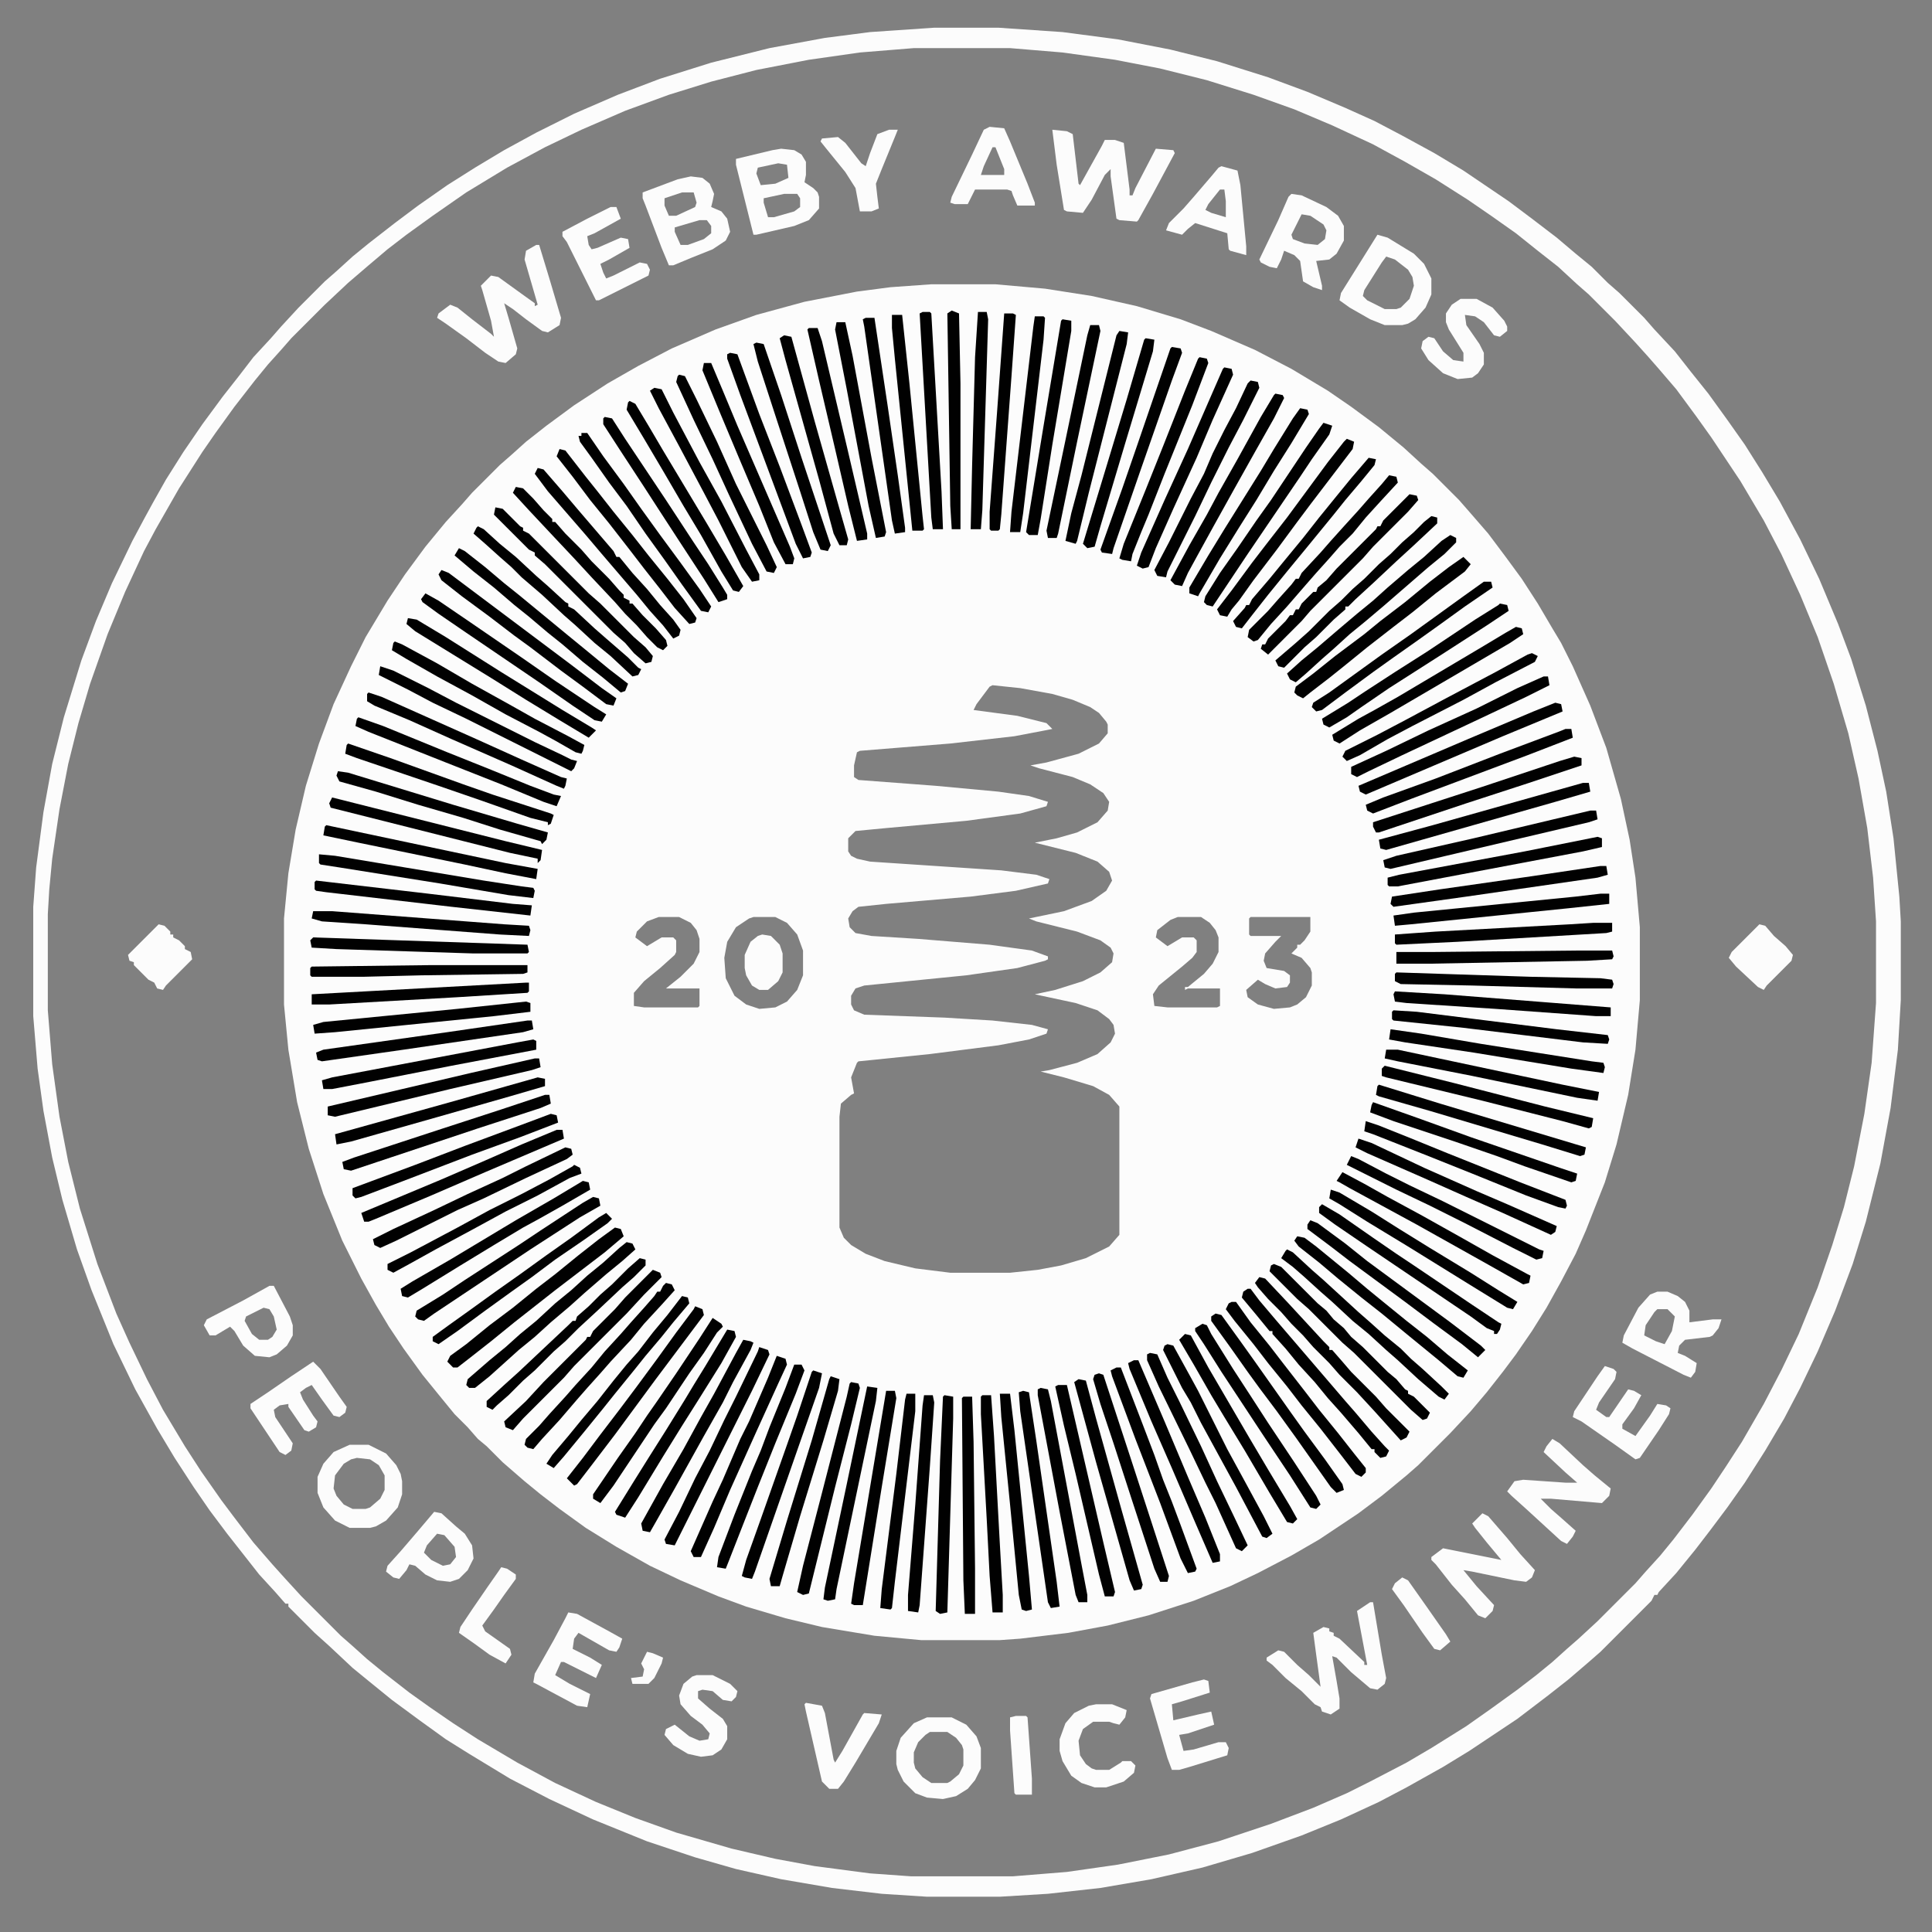 <svg width="198" height="198" viewBox="0 0 198 198" fill="none" xmlns="http://www.w3.org/2000/svg">
<rect x="0" y="0" width="198" height="198" fill="#808080" stroke="none"/>
<g clip-path="url(#clip0_9651_542210)">
<path d="M95.743 2.839H102.317L108.891 3.287L114.569 4.034L119.948 5.08L124.729 6.275L129.958 7.919L133.992 9.413L137.877 11.056L140.865 12.401L143.704 13.895L146.991 15.688L149.979 17.481L154.611 20.619L157.002 22.412L159.542 24.354L161.484 25.997L163.127 27.342L164.771 28.986L165.966 30.032L168.506 32.572L169.552 33.767L171.644 36.008L173.287 38.1L175.08 40.341L177.023 43.03L178.816 45.57L180.608 48.409L182.401 51.397L184.493 55.282L186.435 59.316L188.378 63.948L189.722 67.534L191.217 72.315L192.412 76.947L193.308 81.13L194.055 85.911L194.653 91.888L194.802 94.428V102.496L194.504 107.576L193.757 113.552L192.711 119.23L191.217 125.206L189.872 129.539L188.079 134.32L186.286 138.504L184.493 142.239L182.85 145.377L180.907 148.664L178.816 151.951L177.023 154.491L175.23 156.881L173.736 158.824L171.793 161.214L170 163.157L169.851 163.455H169.552L169.253 164.053L164.024 169.283L162.829 170.328L160.737 172.121L158.645 173.765L155.507 176.155L150.577 179.442L147.887 181.086L144.152 183.178L141.313 184.672L137.429 186.465L133.395 188.108L128.315 189.901L123.235 191.395L118.005 192.591L112.776 193.487L107.397 194.085L102.467 194.384H94.996L90.364 194.085L85.284 193.487L80.055 192.591L75.423 191.545L71.24 190.349L66.309 188.706L60.781 186.465L56.299 184.373L52.265 182.281L48.081 179.741L45.691 178.247L43.001 176.305L40.162 174.213L37.772 172.271L36.128 170.926L33.738 168.685L32.243 167.34L29.554 164.651V164.352H29.255L28.209 163.157L26.566 161.364L23.279 157.18L21.486 154.79L19.842 152.399L17.9 149.411L16.107 146.423L13.866 142.389L11.625 137.757L9.384 132.229L7.89 128.045L6.395 122.965L5.35 118.632L4.453 113.851L3.855 109.518L3.407 104.139V92.934L3.706 88.9L4.453 83.222L5.35 78.291L6.545 73.51L8.338 67.683L9.832 63.649L11.475 59.764L13.567 55.431L14.762 53.19L15.659 51.547L17.004 49.156L18.797 46.317L20.739 43.479L22.831 40.64L24.474 38.548L25.968 36.606L27.761 34.663L28.807 33.468L30.6 31.526L33.289 28.836L34.485 27.791L36.128 26.296L37.772 24.952L40.461 22.86L42.852 21.067L45.84 18.975L48.679 17.182L51.667 15.389L54.954 13.596L58.839 11.654L63.321 9.712L67.654 8.068L72.883 6.425L78.86 4.931L84.537 3.885L89.169 3.287L95.743 2.839ZM93.651 4.931L88.123 5.379L82.894 6.126L77.515 7.172L72.883 8.367L68.55 9.712L64.068 11.355L59.586 13.298L55.85 15.091L51.966 17.182L47.782 19.722L44.346 22.113L41.656 24.055L39.714 25.549L37.772 27.193L35.68 28.986L33.289 31.227L29.853 34.663L28.807 35.859L27.462 37.353L26.118 38.996L24.026 41.686L22.084 44.375L20.739 46.317L18.348 50.053L15.958 54.236L14.762 56.477L12.82 60.661L11.027 64.994L9.234 70.074L8.039 74.108L6.993 78.291L6.097 82.923L5.35 88.003L5.051 91.141L4.901 93.681V103.542L5.35 109.07L6.097 114.449L6.993 119.08L8.188 123.862L9.981 129.539L11.924 134.619L13.268 137.607L15.061 141.343L16.705 144.48L18.946 148.216L20.59 150.756L22.681 153.744L24.026 155.537L25.968 158.077L27.911 160.318L29.255 161.812L30.899 163.605L34.933 167.639L36.128 168.685L37.622 170.03L39.266 171.374L41.955 173.466L44.047 174.96L46.438 176.604L48.977 178.247L53.012 180.638L56.896 182.729L61.08 184.672L65.114 186.315L69.297 187.809L74.975 189.453L79.457 190.499L83.491 191.246L89.169 191.993L93.353 192.292H103.811L109.339 191.844L114.569 191.096L119.798 190.051L124.878 188.706L130.257 186.913L134.59 185.269L138.026 183.775L140.417 182.58L144.152 180.638L146.692 179.144L150.278 176.902L152.818 175.11L155.507 173.167L157.45 171.673L159.093 170.328L160.587 168.984L161.783 167.938L163.725 166.145L167.61 162.26L168.656 161.065L170.15 159.421L171.494 157.778L173.437 155.238L175.379 152.548L176.873 150.307L178.517 147.767L180.758 143.883L182.551 140.446L184.344 136.711L186.286 131.93L187.78 127.597L188.975 123.712L190.021 119.529L191.067 114.15L191.814 108.921L192.262 102.795V94.428L191.964 89.945L191.366 84.865L190.47 79.785L189.424 75.154L187.93 70.074L186.286 65.293L184.493 60.96L182.551 56.776L180.758 53.34L178.367 49.306L175.379 44.823L173.885 42.732L171.793 39.893L170 37.801L168.954 36.606L167.61 35.112L165.518 32.87L162.829 30.181L161.633 29.135L159.691 27.342L157.599 25.699L155.358 23.906L152.818 22.113L150.427 20.469L147.14 18.378L144.003 16.585L140.716 14.792L136.532 12.849L132.648 11.206L128.464 9.712L123.683 8.218L118.902 7.022L114.27 6.126L108.891 5.379L103.512 4.931H93.651Z" fill="#FCFCFC"/>
<path d="M54.956 25.101H55.255L56.3 28.538L57.496 32.572L57.346 33.319L56.151 34.066L55.553 33.916L53.91 32.721L52.565 31.675L51.669 31.078L52.117 32.572L53.014 35.709L52.864 36.307L51.818 37.203L51.071 37.054L49.727 36.157L47.784 34.663L45.692 33.169L44.796 32.572L44.945 32.123L46.141 31.227L46.888 31.526L48.382 32.721L50.324 34.215L50.623 34.514L50.324 32.87L49.428 29.733L49.278 29.285L50.324 28.239L51.071 28.388L53.761 30.331L54.806 31.078V31.376L55.105 31.227L53.761 26.595L53.91 25.699L54.956 25.101Z" fill="#FCFCFC"/>
<path d="M107.846 13.297L109.34 13.447L109.937 13.746L110.535 18.826L110.685 18.975L112.926 14.941L113.224 14.343H114.27L115.167 14.642L115.764 19.423V20.021H116.063L116.362 19.274L118.454 15.24L120.247 15.389L120.396 15.688L118.155 19.871L116.661 22.561L116.512 22.71L114.719 22.561L114.42 22.411L113.822 18.078V17.331L113.224 17.929L111.88 20.469L110.983 21.814L109.34 21.664L109.041 21.515L108.294 16.883L107.846 13.297Z" fill="#FCFCFC"/>
<path d="M140.417 164.203H140.716L141.612 169.581L142.06 171.972L141.911 172.57L141.164 173.167L140.417 173.018L138.474 171.374L136.98 169.88L136.532 169.731L136.98 172.271L137.279 174.064V175.11L136.383 175.707L135.486 175.408L135.337 174.96L134.739 174.661L133.394 173.317L131.751 171.972L130.406 170.627L129.809 170.179V169.88L131.004 169.133L131.602 169.283L132.946 170.627L134.142 171.673L135.337 172.868L134.889 169.581L134.59 167.34L135.636 166.743L136.233 166.892V167.191L136.681 167.34V167.639L137.279 167.938L139.819 170.328V170.627H140.118L139.072 165.099L140.417 164.203Z" fill="#FCFCFC"/>
<path d="M151.923 155.088L152.52 155.387L154.463 157.628L155.807 159.272L157.302 160.915L157.003 161.662L156.405 162.111L155.21 161.961L150.877 161.065L149.98 160.915L151.325 162.559L153.118 164.501L152.969 165.099L152.222 165.846L151.475 165.547L150.13 163.904L148.785 162.41L147.142 160.318L146.693 159.87V159.571L147.889 158.674L153.865 159.87L152.371 158.077L151.176 156.582L150.877 156.134L151.923 155.088Z" fill="#FCFCFC"/>
<path d="M159.094 147.468L159.841 147.916L162.231 150.158L163.427 151.204L165.07 152.548L164.921 153.295L164.174 154.042L158.944 153.594H157.898L158.944 154.64L160.14 155.686L161.484 156.881L161.185 157.479L160.588 158.226L159.99 157.927L156.404 154.64L154.91 153.295L154.462 152.847L155.209 151.801L156.105 151.652L160.438 151.951H161.634L160.438 150.905L158.197 148.813L158.496 148.215L159.094 147.468Z" fill="#FCFCFC"/>
<path fill-rule="evenodd" clip-rule="evenodd" d="M102.018 29.135H95.444L91.26 29.434L87.824 29.882L82.445 30.928L77.515 32.273L73.331 33.767L68.849 35.709L65.412 37.502L62.275 39.295L58.838 41.536L55.999 43.628L53.908 45.272L52.414 46.616L51.218 47.662L48.38 50.501L47.334 51.696L45.69 53.489L43.598 56.029L41.507 58.868L39.714 61.557L37.472 65.293L35.978 68.281L34.185 72.166L32.691 76.2L31.347 80.533L30.301 85.015L29.554 89.497L29.105 94.129V102.944L29.554 107.576L30.45 112.955L31.645 117.736L33.14 122.368L35.082 127.149L37.024 131.033L38.518 133.723L39.863 135.964L41.357 138.205L43.3 140.895L45.242 143.285L46.587 144.929L47.931 146.273L48.977 147.469L49.874 148.216L51.517 149.859L53.758 151.802L55.402 153.146L57.344 154.64L60.033 156.583L63.171 158.525L66.608 160.467L69.745 161.961L73.63 163.605L76.469 164.651L80.503 165.846L84.238 166.743L89.617 167.639L94.398 168.087H102.466L104.558 167.938L109.488 167.34L113.523 166.593L117.706 165.547L122.338 164.053L126.073 162.559L128.912 161.214L132.348 159.421L135.187 157.778L139.221 155.089L141.612 153.296L144.152 151.204L145.347 150.158L148.634 146.871L150.726 144.63L152.369 142.687L154.013 140.596L155.358 138.803L157.001 136.412L158.495 134.022L159.989 131.332L161.483 128.493L162.529 126.103L164.472 121.172L165.667 117.288L166.862 112.208L167.609 107.576L168.058 102.496V95.025L167.609 89.945L167.012 86.061L166.115 81.877L164.621 76.648L162.978 72.315L161.185 68.281L159.989 65.89L159.093 64.396L157.599 61.856L155.955 59.316L154.312 57.075L152.519 54.684L150.576 52.443L149.531 51.248L146.841 48.559L145.646 47.513L143.853 45.869L141.313 43.778L138.474 41.686L136.084 40.042L132.348 37.801L128.613 35.859L124.131 33.916L120.993 32.721L116.511 31.376L111.879 30.331L107.098 29.584L102.018 29.135ZM104.558 70.522L101.719 70.224L101.42 70.373L100.076 72.166L99.777 72.764L104.259 73.361L107.247 74.108L107.845 74.706L107.098 74.855L103.96 75.453L97.386 76.2L88.123 76.947L87.824 77.097L87.525 78.441V79.636L87.974 79.935L95.892 80.533L102.317 81.131L105.455 81.579L107.397 82.177L107.247 82.625L104.558 83.372L99.03 84.119L90.812 84.866L87.675 85.165L86.928 85.912V87.257L87.226 87.705L87.824 88.004L89.169 88.302L102.616 89.199L106.202 89.647L107.546 90.095L107.397 90.543L104.11 91.291L99.478 91.888L90.812 92.635L87.974 92.934L87.376 93.382L86.928 94.129L87.077 95.026L87.675 95.624L89.318 95.922L94.099 96.221L101.42 96.819L105.753 97.416L107.397 98.014V98.313L107.098 98.462L104.259 99.209L99.03 99.956L88.571 101.002L87.675 101.301L87.226 102.048V102.945L87.525 103.542L88.571 103.99L96.789 104.289L101.719 104.588L105.753 105.036L107.397 105.485L107.247 105.933L105.455 106.53L102.317 107.128L95.295 108.025L87.974 108.772L87.824 108.921L87.226 110.415L87.525 112.059L87.226 112.208L86.181 113.105L86.031 114.449V125.804L86.479 126.85L87.226 127.597L88.721 128.494L90.663 129.241L93.8 129.988L97.386 130.436H103.512L106.351 130.137L108.742 129.689L111.282 128.942L113.672 127.747L114.718 126.552V113.403L113.672 112.208L112.029 111.312L109.04 110.415L106.65 109.818L107.546 109.668L110.385 108.921L112.477 108.025L113.822 106.829L114.27 105.933L114.12 105.036L113.672 104.439L112.477 103.542L110.236 102.795L106.052 101.899L108.144 101.451L110.983 100.554L112.776 99.658L113.971 98.612L114.12 97.715L113.822 97.118L112.776 96.371L110.385 95.474L106.202 94.428L105.455 94.129L109.04 93.382L111.879 92.337L113.373 91.291L113.971 90.245L113.672 89.348L112.477 88.302L110.236 87.406L106.052 86.36L108.293 85.912L110.385 85.314L112.477 84.268L113.523 83.073L113.672 82.177L113.075 81.28L111.73 80.384L109.937 79.636L106.5 78.74L105.604 78.441L107.247 78.142L110.535 77.246L112.626 76.2L113.523 75.154V74.258L113.373 73.959L112.626 73.062L111.73 72.465L109.937 71.718L107.845 71.12L104.558 70.522ZM77.218 93.98H79.459L80.655 94.578L81.701 95.773L82.298 97.416V99.956L81.701 101.451L80.655 102.646L79.459 103.243L77.816 103.393L76.471 102.945L75.276 102.048L74.379 100.255L74.23 98.163L74.529 96.52L75.425 95.026L76.77 94.129L77.218 93.98ZM134.291 93.98H128.165L128.016 94.129V95.773L128.165 95.922H131.303L130.705 96.52L129.659 97.715L129.51 98.462L129.809 99.209L131.601 99.508L132.199 99.956V100.703L131.9 101.152L130.705 101.301L129.659 100.853L128.912 100.405L127.717 101.451L127.866 102.198L128.912 102.945L130.556 103.393L132.199 103.243L132.946 102.945L133.843 102.198L134.44 101.002V99.658L134.291 99.209L133.394 98.163L132.348 97.715L132.946 97.118V96.819H133.245L133.693 96.371L134.291 95.474V93.98ZM67.504 93.98H69.596L70.791 94.578L71.389 95.325L71.688 96.221V97.566L71.09 98.761L69.745 100.106L68.251 101.301H71.688V103.094L71.538 103.243H66.01L64.964 103.094V101.749L66.01 100.554L67.654 99.209L69.148 97.865L69.297 97.566V96.371L68.998 96.072H67.803L66.309 96.968L65.114 96.072L65.263 95.474L66.309 94.428L67.504 93.98ZM123.087 93.98H120.697L119.95 94.279L118.605 95.325L118.456 96.072L119.651 96.968L121.145 96.072H122.34L122.639 96.371V97.566L122.191 98.163L121.145 99.06L118.754 101.002L118.157 101.899L118.306 103.094L119.651 103.243H124.731L125.03 103.094V101.301H121.743L121.444 101.451V101.152H121.743L123.386 99.807L124.283 98.761L124.88 97.566V96.072L124.581 95.325L123.984 94.578L123.087 93.98Z" fill="#FCFCFC"/>
<path d="M63.023 125.805L63.621 125.954L63.919 126.701L61.977 128.345L56.897 132.229L52.714 135.516L50.323 137.459L48.231 139.102L46.887 140.148H46.438L45.841 139.55L46.14 138.953L47.783 137.758L50.174 135.815L52.564 134.022L54.955 132.08L56.897 130.586L59.288 128.643L61.38 127L63.023 125.805Z" fill="#010101"/>
<path d="M149.979 57.074L150.726 57.821L150.129 58.568L147.14 60.809L144.75 62.752L142.807 64.246L140.118 66.338L137.727 68.28L136.233 69.475L134.291 70.969L133.544 71.567L132.946 71.268L132.647 70.969L132.797 70.372L134.59 69.027L136.831 67.234L139.819 64.993L141.463 63.648L144.003 61.706L146.543 59.614L148.485 58.12L149.979 57.074Z" fill="#010101"/>
<path d="M88.722 32.572H89.618L90.963 41.537L92.009 48.709L92.756 54.087V54.536L91.71 54.685L91.411 53.34L88.572 33.469L88.423 32.722L88.722 32.572Z" fill="#010101"/>
<path d="M138.027 44.972L138.774 45.271L138.625 46.018L134.292 51.696L132.947 53.489L130.855 56.327L128.465 59.465L126.971 61.557L126.224 62.453L125.775 63.2L125.028 63.051L124.729 62.453L126.224 60.511L128.315 57.672L129.809 55.73L131.901 53.04L136.085 47.363L137.728 45.271L138.027 44.972Z" fill="#010101"/>
<path d="M82.895 33.617H83.792L84.24 34.962L86.78 45.719L88.872 54.684V55.282L87.826 55.431L86.93 51.845L85.585 46.018L83.941 38.996L82.746 33.767L82.895 33.617Z" fill="#010101"/>
<path d="M85.732 33.02H86.629L87.376 36.457L89.318 46.916L90.812 54.536L90.663 54.984L89.766 55.133L89.019 51.846L86.778 39.893L85.583 33.768L85.732 33.02Z" fill="#010101"/>
<path d="M135.636 43.33L136.533 43.628L136.234 44.525L134.441 47.065L133.246 48.858L127.867 56.777L124.281 62.155L123.684 62.006L123.385 61.707L123.534 61.109L125.028 58.719L126.821 56.179L128.764 53.34L130.258 51.248L133.844 45.87L135.188 43.927L135.636 43.33Z" fill="#010101"/>
<path d="M77.516 35.111L78.263 35.26L80.056 40.49L82.147 46.914L85.136 55.879L84.837 56.477L84.09 56.327L83.343 54.534L81.998 50.351L79.607 43.03L77.665 37.053L77.217 35.26L77.516 35.111Z" fill="#010101"/>
<path d="M106.052 32.421H106.948L107.098 32.571L106.948 34.812L104.856 52.592L104.558 54.534H103.512L103.661 52.442L105.902 33.467L106.052 32.421Z" fill="#010101"/>
<path d="M71.242 133.873L71.989 134.171L72.138 134.769L67.208 141.343L63.024 147.021L60.634 150.158L59.14 152.101L58.841 152.25L58.094 151.503L59.737 149.411L61.53 147.021L63.472 144.481L65.266 142.09L67.357 139.251L69.3 136.562L71.093 134.171L71.242 133.873Z" fill="#010101"/>
<path d="M130.708 40.341L131.455 40.49L131.604 40.789L130.558 42.881L128.616 46.317L126.524 50.053L124.283 54.087L122.64 57.075L121.743 58.718L121.145 60.063L120.398 59.914L119.95 59.465L121.893 55.88L123.685 52.742L124.881 50.501L126.823 47.064L129.214 42.731L130.558 40.49L130.708 40.341Z" fill="#010101"/>
<path d="M128.165 38.996L128.912 39.145L129.061 39.743L127.418 43.03L125.924 45.869L124.131 49.455L122.487 52.891L119.648 58.569L119.499 59.167L118.603 59.017L118.304 58.419L119.798 55.581L122.039 51.098L123.384 48.558L124.28 46.467L125.475 44.076L126.671 41.835L127.866 39.295L128.165 38.996Z" fill="#010101"/>
<path d="M122.935 36.606L123.682 36.756L123.832 37.204L122.188 41.537L119.35 48.559L117.706 52.743L116.959 54.536L116.062 56.777L115.913 57.524L115.017 57.374L114.718 57.225L115.166 55.731L117.407 50.203L119.2 45.721L121.441 40.043L122.786 36.756L122.935 36.606Z" fill="#010101"/>
<path d="M68.252 131.481L68.849 131.63L69.148 132.228L67.803 133.722L66.01 135.664L64.666 137.308L62.574 139.549L61.528 140.744L60.184 142.239L59.138 143.434L57.345 145.526L55.552 147.468L54.655 148.514L54.058 148.364L53.759 148.066L53.908 147.468L55.253 146.123L56.299 144.928L57.942 143.135L58.988 141.94L60.632 140.147L61.976 138.503L63.62 136.71L64.666 135.515L66.01 134.021L67.056 132.826L67.355 132.377H67.654L67.953 131.78L68.252 131.481Z" fill="#010101"/>
<path d="M125.475 37.651L126.222 37.801L126.372 38.398L124.28 43.03L122.637 46.915L120.246 52.144L118.453 56.178L117.706 58.121L117.108 58.27L116.511 57.971L116.959 56.627L119.35 51.248L121.74 46.018L124.28 40.191L125.326 37.801L125.475 37.651Z" fill="#010101"/>
<path d="M80.355 34.365L81.102 34.515L83.492 43.181L86.032 52.145L86.929 55.283L86.779 55.88H86.032L85.434 54.685L83.94 49.157L80.504 36.905L79.906 34.664L80.355 34.365Z" fill="#010101"/>
<path d="M74.529 136.263L75.276 136.412L75.425 137.01L73.931 139.699L71.69 143.285L69.897 146.124L67.955 149.261L65.415 153.445L64.07 155.537L63.174 155.238L63.024 154.939L64.967 151.801L66.461 149.411L68.254 146.572L70.196 143.434L71.093 141.94L72.288 139.998L74.529 136.263Z" fill="#010101"/>
<path d="M94.699 142.986H95.596L95.745 143.733L95.297 150.307L94.251 164.501L94.102 165.249L93.056 165.099V163.456L93.803 154.192L94.55 144.032L94.699 142.986Z" fill="#010101"/>
<path d="M91.41 32.273H92.456L93.203 39.295L94.548 52.892L94.697 54.236L94.548 54.386H93.502L91.709 36.755L91.41 33.618V32.273Z" fill="#010101"/>
<path d="M100.675 142.986H101.571L101.87 147.17L102.468 158.226L102.767 163.456V165.249H101.721L101.422 161.513L101.123 155.686L100.525 144.929V143.136L100.675 142.986Z" fill="#010101"/>
<path d="M76.173 137.308L76.92 137.458L77.219 137.607L76.92 138.354L75.127 141.641L74.081 143.733L72.138 147.169L69.15 152.548L67.208 155.984L66.61 157.03L65.863 156.881L65.714 156.134L67.955 152.1L70.047 148.514L71.84 145.227L73.184 142.836L75.426 138.653L76.173 137.308Z" fill="#010101"/>
<path d="M102.916 32.124H103.812L104.111 32.273L103.663 38.549L102.617 52.743L102.468 54.237L102.318 54.386H101.571L101.422 54.237V52.444L102.169 42.433L102.916 32.124Z" fill="#010101"/>
<path d="M96.789 142.986L97.686 143.136V145.377L97.088 165.249L96.341 165.398L95.893 165.099L96.341 149.71L96.64 143.136L96.789 142.986Z" fill="#010101"/>
<path d="M77.813 138.056L78.71 138.354L78.859 138.803L77.066 142.538L69.147 158.376L68.251 158.226L68.102 157.778L69.596 154.939L71.239 151.503L72.733 148.664L74.227 145.526L75.423 143.136L77.664 138.504L77.813 138.056Z" fill="#010101"/>
<path d="M111.731 33.318H112.628L112.777 33.916L110.387 45.271L108.444 54.684L108.295 55.132H107.398L107.249 54.385L109.191 45.121L111.433 34.364L111.731 33.318Z" fill="#010101"/>
<path d="M108.893 32.721L109.79 32.871V33.916L107.848 45.571L106.652 53.191L106.353 54.834H105.457L105.158 54.535L106.951 43.628L108.744 32.871L108.893 32.721Z" fill="#010101"/>
<path d="M142.36 48.709L143.107 48.858L143.256 49.456L141.464 51.398L139.969 53.041L138.625 54.685L137.28 56.03L136.234 57.225L134.889 58.719L133.844 59.914L131.901 62.156L130.258 63.948L128.913 65.592L128.465 65.741L127.867 65.293L128.017 64.546L129.959 62.604L131.005 61.408L132.35 59.914L132.798 59.317H133.097L133.395 58.719L135.338 56.627L136.384 55.432L137.728 53.938L139.222 52.294L140.268 51.099L141.613 49.605L142.36 48.709Z" fill="#010101"/>
<path d="M74.826 36.158L75.573 36.308L77.814 42.434L79.906 47.812L82.147 53.789L83.193 56.627L83.044 57.076L82.297 57.225L81.55 55.731L79.159 49.306L75.872 40.491L74.527 36.756V36.308L74.826 36.158Z" fill="#010101"/>
<path d="M102.469 142.837H103.515L103.963 146.573L105.457 161.514L105.756 164.95L105.158 165.1L104.71 164.95L104.411 163.456L103.515 154.193L102.618 145.228L102.469 142.837Z" fill="#010101"/>
<path d="M92.905 142.837H93.802V144.63L91.71 162.111L91.411 164.801L91.262 164.95L90.216 164.801L90.365 162.858L91.859 151.055L92.756 143.435L92.905 142.837Z" fill="#010101"/>
<path d="M106.651 142.238L107.398 142.388L107.697 143.583L110.835 160.317L111.433 163.455V164.202H110.536L110.237 163.455L108.594 154.938L106.353 142.985V142.388L106.651 142.238Z" fill="#010101"/>
<path d="M108.444 141.941H109.341L113.076 158.077L114.271 163.157L114.122 163.605H113.225L112.628 161.364L110.237 151.055L109.042 146.124L108.146 142.09L108.444 141.941Z" fill="#010101"/>
<path d="M110.537 141.342L111.284 141.491L112.33 145.376L114.87 154.49L117.111 162.409L116.962 162.857L116.215 163.006L115.766 161.96L112.33 149.858L110.089 141.641L110.537 141.342Z" fill="#010101"/>
<path d="M94.549 31.973H95.296L95.445 32.123L96.491 50.351L96.641 54.235H95.595L95.445 53.04L94.25 32.123L94.549 31.973Z" fill="#010101"/>
<path d="M104.856 142.538L105.454 142.687L106.201 147.618L108.293 162.111L108.592 164.651L107.695 164.8L107.396 164.203L106.052 154.939L104.558 144.63L104.408 142.687L104.856 142.538Z" fill="#010101"/>
<path d="M114.721 33.917L115.617 34.066L115.468 35.262L111.583 50.502L110.388 55.432L110.238 55.731L109.192 55.432L109.79 52.593L110.836 48.709L114.422 34.365L114.721 33.917Z" fill="#010101"/>
<path d="M73.035 135.067L73.931 135.665L74.081 135.963L73.483 136.561L72.138 138.653L70.644 140.745L68.254 144.33L67.058 145.974L62.875 152.249L61.53 154.042L60.783 153.594V153.146L63.323 149.41L65.116 146.87L66.311 145.077L67.357 143.583L69.3 140.745L71.69 137.159L73.035 135.067Z" fill="#010101"/>
<path d="M112.626 140.745L113.074 140.895L115.913 149.56L118.005 155.985L119.798 161.513L119.648 162.111H118.901L118.304 160.766L115.913 153.445L114.12 147.917L112.775 143.883L112.028 141.343L112.178 140.895L112.626 140.745Z" fill="#010101"/>
<path d="M133.245 41.834L133.992 41.984L134.141 42.432L132.348 45.42L130.555 48.259L128.763 51.247L126.97 54.086L125.027 57.224L122.936 60.81L122.786 61.108L121.89 60.81V60.212L123.832 56.925L125.476 54.236L129.211 48.259L130.555 46.018L132.498 42.88L133.245 41.834Z" fill="#010101"/>
<path d="M114.419 140.148H114.867L117.108 145.975L118.304 149.113L119.2 151.653L120.097 153.894L120.993 156.284L122.637 160.767L122.487 161.065L121.74 161.215L120.993 159.721L118.901 154.043L116.361 147.469L113.971 141.044L113.821 140.447L114.419 140.148Z" fill="#010101"/>
<path d="M120.099 35.559L120.996 35.709L121.145 36.157L120.099 38.995L116.812 48.408L114.123 56.178L113.974 56.775L112.928 56.626L112.778 56.327L115.019 50.052L116.514 45.719L118.307 40.49L119.95 35.709L120.099 35.559Z" fill="#010101"/>
<path d="M83.345 140.445L84.241 140.744L83.942 142.238L81.85 148.215L77.368 161.064L77.069 161.811L76.322 161.662L76.023 161.512L76.472 159.869L77.966 155.685L80.655 148.065L81.701 145.077L83.195 140.595L83.345 140.445Z" fill="#010101"/>
<path d="M79.606 138.952L80.503 139.251L80.652 139.849L79.756 141.791L77.514 146.722L74.825 152.698L73.182 156.583L71.837 159.571H71.09L70.791 158.973L73.032 153.893L74.078 151.652L75.871 147.469L76.767 145.676L78.71 141.193L79.606 138.952Z" fill="#010101"/>
<path d="M97.538 31.825L98.285 32.123L98.434 39.295V54.236H97.538L97.389 51.846L97.09 32.123L97.538 31.825Z" fill="#010101"/>
<path d="M144.452 50.65L145.199 50.8L145.348 51.248L144.302 52.443L140.717 56.029L139.671 57.224L134.292 62.603L133.395 63.649L129.959 67.086L129.212 66.488L129.361 66.04H129.66L129.959 65.442L131.752 63.649L132.2 63.051H132.499L132.798 62.454H133.097L133.395 61.856L134.591 60.661H134.89L135.039 60.213L135.935 59.466L136.981 58.27L141.015 54.236L141.165 53.937H141.464L141.762 53.34L144.452 50.65Z" fill="#010101"/>
<path d="M100.226 31.973H101.122L101.271 32.72L100.674 52.293L100.524 54.235H99.478L99.628 47.661L99.927 36.605L100.226 31.973Z" fill="#010101"/>
<path d="M90.814 142.538H91.711L91.86 143.285L90.366 152.399L88.424 164.501H87.527L87.228 164.352L87.527 162.26L90.516 144.331L90.814 142.538Z" fill="#010101"/>
<path d="M98.731 143.135H99.628L99.777 147.767L99.927 160.765V165.397H98.881L98.731 161.961L98.582 143.284L98.731 143.135Z" fill="#010101"/>
<path d="M88.871 142.09L89.917 142.239L89.767 143.584L85.733 162.858L85.584 163.904L84.837 164.053L84.389 163.904L84.538 162.709L86.779 152.1L88.871 142.09Z" fill="#010101"/>
<path d="M81.399 139.849H82.146L82.445 140.446L81.549 142.837L79.457 147.917L77.664 152.399L76.02 156.583L74.676 160.019L74.377 160.766L73.481 160.617L73.63 159.571L75.273 155.238L77.066 150.756L77.963 148.664L78.859 146.273L80.503 142.239L81.399 139.849Z" fill="#010101"/>
<path d="M117.41 34.663L118.306 34.812L118.157 36.007L115.318 45.42L112.778 53.937L112.181 56.028L111.434 56.178L110.985 55.73L113.525 47.362L115.468 40.938L117.261 34.812L117.41 34.663Z" fill="#010101"/>
<path d="M66.908 130.136L67.655 130.435L67.804 130.883L66.011 132.676L64.219 134.619L58.84 139.997L57.794 141.193L53.61 145.376L52.564 146.571L51.817 146.273L51.668 145.675L53.909 143.583L55.702 141.641L60.035 137.308L60.184 137.009H60.483L60.782 136.411L63.023 134.17L64.069 132.975L66.908 130.136Z" fill="#010101"/>
<path d="M117.856 138.653L118.603 138.802L119.649 141.193L120.845 143.583L123.086 148.215L124.729 151.801L126.522 155.536L127.867 158.375L127.269 158.973L126.672 158.674L124.58 154.042L123.534 151.95L121.891 148.514L118.753 142.089L117.558 139.4V138.802L117.856 138.653Z" fill="#010101"/>
<path d="M72.139 37.203H72.886L74.081 40.042L75.575 43.628L80.954 56.029L81.402 57.224L81.253 57.822H80.506L79.31 55.581L77.816 51.845L75.725 46.915L73.782 42.283L71.989 37.95L72.139 37.203Z" fill="#010101"/>
<path d="M85.135 141.044L86.031 141.343L85.882 142.539L84.388 147.619L81.997 155.388L80.204 161.514L79.905 162.56H79.009L78.859 161.813L80.652 155.836L83.192 147.619L84.985 141.343L85.135 141.044Z" fill="#010101"/>
<path d="M87.227 141.642L87.975 141.791L88.124 142.239L87.227 145.975L85.584 152.399L82.894 163.306L82.297 163.456L81.699 163.157L82.297 160.467L84.239 152.997L86.779 143.136L87.078 141.791L87.227 141.642Z" fill="#010101"/>
<path d="M69.599 38.399L70.196 38.548L71.392 40.939L73.483 45.272L75.426 49.605L78.563 55.88L79.609 58.121L79.31 58.719L78.563 58.569L77.069 55.731L74.679 50.651L73.035 47.065L71.093 43.031L69.3 39.146L69.449 38.548L69.599 38.399Z" fill="#010101"/>
<path d="M116.212 139.4H116.66L119.35 145.676L121.74 151.353L123.533 155.537L125.027 159.272V160.019L124.28 160.168L122.338 155.686L120.097 150.457L118.005 145.676L115.764 140.297L115.614 139.699L116.212 139.4Z" fill="#010101"/>
<path d="M67.059 39.744L67.806 39.893L69.001 42.284L71.69 47.364L73.931 51.398L76.472 56.328L77.816 58.868V59.466L77.069 59.615L76.023 58.121L73.633 53.34L72.139 50.501L69.599 45.72L67.507 41.835L66.61 40.042L67.059 39.744Z" fill="#010101"/>
<path d="M119.648 137.756L120.246 137.906L121.89 140.894L122.786 142.537L125.774 148.514L127.567 151.801L129.51 155.387L130.406 157.18L129.808 157.628L129.36 157.479L126.671 152.399L123.085 145.825L122.039 143.733L121.143 142.239L119.2 138.354L119.35 137.906L119.648 137.756Z" fill="#010101"/>
<path d="M121.443 136.711L122.041 136.86L123.834 140.147L128.017 147.319L129.96 150.606L132.201 154.341L132.948 155.686L132.5 156.134L131.902 155.985L130.109 152.997L127.569 148.664L125.477 145.227L124.133 142.986L122.34 139.849L120.846 137.309L121.443 136.711Z" fill="#010101"/>
<path d="M124.579 134.619L125.177 134.768L127.119 137.457L128.613 139.549L132.199 144.629L133.693 146.721L135.785 149.56L137.578 152.1L137.727 152.697L136.98 152.996L136.383 152.399L132.797 147.319L130.854 144.629L129.061 142.239L127.866 140.595L126.073 138.055L124.131 135.366V134.917L124.579 134.619Z" fill="#010101"/>
<path d="M52.863 49.903L53.61 50.052L54.656 51.098L55.702 52.293L56.599 53.19V53.489H56.897L57.943 54.684L59.587 56.328L60.633 57.523L62.426 59.316L63.471 60.511L63.92 60.959V61.258L64.517 61.557V61.856H64.816L65.862 63.051L67.207 64.396L68.253 65.591L68.402 66.189L67.954 66.637L67.356 66.338L66.31 65.292L65.264 64.097L64.069 62.902L63.023 61.706L60.633 59.166L58.84 57.224L56.449 54.684L54.208 52.293L52.565 50.501L52.863 49.903Z" fill="#010101"/>
<path d="M148.635 54.833L149.233 55.132V55.58L148.038 56.775L146.394 58.12L141.912 62.005L139.97 63.648L138.326 64.993L136.683 66.487L135.487 67.533L133.844 69.027L132.798 69.924L132.2 69.625L131.901 69.027L133.395 67.682L135.039 66.338L137.131 64.545L139.073 62.901L140.717 61.556L142.211 60.212L144.302 58.419L145.946 57.074L147.739 55.431L148.635 54.833Z" fill="#010101"/>
<path d="M126.224 133.424H126.672L128.166 135.516L130.108 137.907L131.602 139.849L133.694 142.538L135.188 144.481L137.131 146.871L138.774 148.963L139.969 150.457V150.905L139.521 151.354L138.924 151.055L137.429 149.112L135.338 146.423L133.395 144.032L131.901 142.09L129.959 139.7L128.465 137.757L126.522 135.367L125.626 134.171L125.925 133.574L126.224 133.424Z" fill="#010101"/>
<path d="M61.976 42.731L62.723 42.88L64.067 44.972L68.251 51.247L71.09 55.58L72.584 57.821L74.078 60.212L74.526 60.959V61.407L73.63 61.706L72.135 59.316L69.596 55.431L67.653 52.443L66.01 49.903L63.47 46.018L61.826 43.478V42.88L61.976 42.731Z" fill="#010101"/>
<path d="M127.866 132.08H128.165L129.061 133.275L130.705 135.217L137.877 143.584L138.923 144.78L140.566 146.722L141.911 148.216L142.359 148.664L142.06 149.262L141.463 149.411L140.865 148.814V148.515H140.566L139.221 146.871L137.428 144.78L136.084 143.285L134.739 141.642L133.096 139.849L131.751 138.205L130.406 136.711V136.413H130.107L128.763 134.769L127.269 132.976L127.418 132.378L127.866 132.08Z" fill="#010101"/>
<path d="M123.235 135.666L123.684 135.815L124.132 136.711L126.373 140.297L128.315 143.285L129.959 145.825L132.648 149.86L134.889 153.296L135.338 154.192L134.889 154.641L134.292 154.491L132.2 151.204L129.511 147.17L125.178 140.596L123.385 137.757L122.488 136.413V136.114L123.235 135.666Z" fill="#010101"/>
<path d="M64.219 127.298L64.817 127.447L65.116 128.045L63.771 129.24L62.128 130.585L59.886 132.527L58.392 133.872L56.45 135.515L54.806 137.01L53.163 138.354L50.175 141.044L48.681 142.239H48.083L47.784 141.94L47.934 141.342L50.175 139.4L51.818 138.055L53.312 136.711L54.956 135.366L56.898 133.573L58.542 132.228L60.185 130.734L61.829 129.39L63.472 127.895L64.219 127.298Z" fill="#010101"/>
<path d="M48.978 53.937L49.576 54.235L51.22 55.73L52.863 57.074L54.955 59.017L56.15 60.062L57.943 61.706L58.242 61.855V62.154L58.84 62.453L60.931 64.395L62.127 65.441L64.368 67.383L65.414 68.429L65.713 68.579L65.414 69.176L64.816 69.326L62.575 67.234L60.931 65.889L58.989 64.097L57.794 63.051L55.553 60.959L53.461 59.166L52.415 58.12L51.22 57.074L49.726 55.73L48.53 54.684L48.829 54.086L48.978 53.937Z" fill="#010101"/>
<path d="M50.77 51.995L51.518 52.145L53.31 53.938L53.609 54.087V54.386L54.207 54.684L60.333 60.81L61.528 61.856L64.965 65.293L66.16 66.339L66.907 67.235L66.757 67.833L66.16 67.982L64.965 66.936L64.068 65.89L62.873 64.844L55.85 57.822L54.805 56.926V56.627L54.207 56.328L50.621 52.742L50.77 51.995Z" fill="#010101"/>
<path d="M130.557 129.539L131.304 129.838L135.039 133.573L135.935 134.32L136.682 135.217L137.728 136.113L138.475 137.01L139.671 138.055L142.211 140.595L143.107 141.343L144.004 142.388L144.302 142.538V142.837L144.9 143.135L146.544 144.779L146.245 145.377L145.797 145.526L144.601 144.48L138.774 138.653L137.579 137.607L134.142 134.171L132.947 133.125L130.108 130.286L130.258 129.688L130.557 129.539Z" fill="#010101"/>
<path d="M64.518 41.088L65.115 41.387L66.46 43.628L67.954 46.168L72.436 53.639L74.379 56.926L76.172 60.064L75.723 60.661L75.126 60.512L73.93 58.569L71.839 54.834L70.046 51.846L67.954 48.26L66.012 44.973L64.219 41.985L64.368 41.238L64.518 41.088Z" fill="#010101"/>
<path d="M47.035 56.178L47.633 56.477L49.724 58.12L51.667 59.764L53.161 60.959L58.241 65.142L59.885 66.487L62.425 68.579L64.367 70.073L64.068 70.82L63.62 70.969L61.827 69.475L59.735 67.832L57.643 66.039L56.149 64.844L54.207 63.2L52.713 62.005L50.621 60.212L48.529 58.568L46.587 56.925L47.035 56.178Z" fill="#010101"/>
<path d="M129.062 130.884L129.659 131.033L132.05 133.573L135.636 137.458L136.233 138.056V138.354H136.532L137.578 139.55L138.474 140.595L141.014 143.135L142.06 144.331L144.451 146.721L144.152 147.319L143.554 147.618L140.865 144.63L139.072 142.687L137.279 140.894L136.233 139.699L134.59 138.056L133.544 136.86L132.349 135.665L131.303 134.47L129.958 133.125L128.912 131.93L128.613 131.481L129.062 130.884Z" fill="#010101"/>
<path d="M57.346 46.019L57.943 46.169L60.035 48.858L61.23 50.352L62.874 52.444L64.816 54.834L66.46 56.926L68.402 59.317L70.046 61.408L71.39 63.351L71.241 63.799L70.643 63.948L69.149 62.305L67.655 60.362L66.011 58.271L64.517 56.328L62.426 53.639L60.483 51.248L58.69 48.858L57.047 46.766L57.346 46.019Z" fill="#010101"/>
<path d="M54.804 108.472H55.252L55.402 109.369L54.505 109.667L46.138 111.61L34.335 114.449L33.588 114.299V113.403L48.23 109.966L54.804 108.472Z" fill="#010101"/>
<path d="M59.587 44.375H60.185L61.828 46.766L63.92 49.604L65.713 52.144L67.655 54.834L69.747 57.673L71.689 60.362L72.885 62.155L72.586 62.752L71.839 62.603L69.896 59.914L68.103 57.374L66.161 54.684L64.219 51.846L62.426 49.455L60.633 46.915L59.438 45.272L59.288 44.674H59.587V44.375Z" fill="#010101"/>
<path d="M131.9 128.045L132.498 128.344L134.44 130.137L135.636 131.183L139.222 134.47L140.417 135.516L141.911 136.861L143.554 138.205L144.6 139.251L145.796 140.297L147.738 142.09L148.485 142.837L148.037 143.435L147.439 143.136L145.347 141.343L143.256 139.401L142.06 138.355L140.267 136.711L138.624 135.367L136.532 133.424L135.337 132.378L133.693 130.884L132.498 129.838L131.303 128.942L131.751 128.195L131.9 128.045Z" fill="#010101"/>
<path d="M132.946 126.701L133.693 126.851L134.889 127.747L138.176 130.436L140.118 132.08L141.762 133.425L144.152 135.367L146.244 137.011L148.336 138.803L150.427 140.447L149.979 141.194L149.381 141.045L147.439 139.401L144.152 136.712L141.612 134.62L139.52 132.976L137.13 131.034L135.187 129.391L133.096 127.747L132.647 127.149L132.946 126.701Z" fill="#010101"/>
<path d="M134.291 125.057L135.038 125.355L137.877 127.447L140.118 129.24L148.634 135.515L151.772 137.906L152.22 138.354L151.473 139.101L149.83 137.757L146.991 135.665L144.003 133.424L138.325 129.24L136.383 127.746L133.992 125.953V125.505L134.291 125.057Z" fill="#010101"/>
<path d="M56.45 114.15L57.047 114.3L57.197 115.047L53.312 116.541L48.382 118.334L41.359 121.023L37.026 122.667L36.429 122.816L36.13 122.517V121.77L42.554 119.38L47.635 117.437L54.059 115.047L56.45 114.15Z" fill="#010101"/>
<path d="M161.335 77.544L162.082 77.694V78.441L156.703 80.234L150.278 82.326L141.313 85.314H141.015L140.716 84.716V84.268L151.772 80.682L159.84 77.993L161.335 77.544Z" fill="#010101"/>
<path d="M55.105 47.961L55.702 48.11L57.645 50.352L59.288 52.294L62.874 56.477L63.173 57.075H63.471L64.816 58.718L66.31 60.362L67.655 62.006L69 63.5L69.747 64.546L69.597 65.143L69 65.442L67.954 64.097L66.609 62.603L65.264 60.96L61.679 56.776L60.035 54.834L56.15 50.352L54.806 48.559L55.105 47.961Z" fill="#010101"/>
<path d="M55.851 112.207H56.299L56.449 113.103L55.403 113.552L48.978 115.643L35.98 119.976L35.232 119.827L35.083 119.08L36.278 118.632L44.944 115.793L51.369 113.701L55.851 112.207Z" fill="#010101"/>
<path d="M163.277 94.577H165.219V95.474L164.622 95.623L149.382 96.519L143.106 96.818L142.957 96.669V95.772L147.141 95.474L160.886 94.727L163.277 94.577Z" fill="#010101"/>
<path d="M45.243 58.419L45.99 58.718L58.541 68.131L61.678 70.521L63.172 71.567L62.874 72.314L62.127 72.165L59.736 70.372L57.495 68.728L54.357 66.338L52.714 65.142L50.174 63.2L47.335 61.108L45.243 59.465L44.944 58.867L45.243 58.419Z" fill="#010101"/>
<path d="M164.026 91.588H164.922V92.634L160.739 93.082L144.602 94.726L142.959 94.875L142.81 93.829L144.901 93.531L161.486 91.887L164.026 91.588Z" fill="#010101"/>
<path d="M160.439 74.706H161.037L161.186 75.603L156.554 77.395L144.601 81.878L140.717 83.372L140.119 83.073L139.97 82.475L141.763 81.728L147.141 79.786L153.716 77.246L159.692 75.005L160.439 74.706Z" fill="#010101"/>
<path d="M162.232 80.233H162.83L162.979 81.13L159.393 82.176L142.062 87.106L141.464 86.957L141.314 86.06L146.843 84.566L157.451 81.578L162.232 80.233Z" fill="#010101"/>
<path d="M158.197 69.327H158.645L158.794 70.224L156.404 71.419L151.025 73.959L143.704 77.395L140.268 79.039L139.072 79.636L138.475 79.338V78.591L142.06 76.947L146.393 74.855L151.324 72.614L155.507 70.522L158.197 69.327Z" fill="#010101"/>
<path d="M54.058 104.587H54.506L54.656 105.483L53.61 105.782L41.358 107.575L32.991 108.77L32.543 108.621L32.394 107.874L33.141 107.575L45.84 105.782L54.058 104.587Z" fill="#010101"/>
<path d="M161.634 97.415H165.22L165.37 98.013L165.22 98.311L162.68 98.461L146.693 98.76H143.107V97.564H146.843L161.634 97.415Z" fill="#010101"/>
<path d="M54.657 106.53L54.956 106.68V107.576L46.29 109.22L37.923 110.863L34.038 111.61H33.142L32.992 110.714L34.038 110.415L53.013 106.829L54.657 106.53Z" fill="#010101"/>
<path d="M55.105 110.414L55.852 110.563V111.311L52.266 112.356L44.945 114.448L35.98 116.988L34.486 117.287L34.337 116.241L46.14 112.954L55.105 110.414Z" fill="#010101"/>
<path d="M162.979 83.072H163.577L163.726 83.968L162.83 84.267L142.51 89.048L141.912 88.899L141.763 88.152L143.107 87.704L151.026 85.911L162.979 83.072Z" fill="#010101"/>
<path d="M153.715 61.856L154.462 62.005L154.612 62.603L152.371 64.097L147.739 67.085L142.36 70.522L139.521 72.464L138.027 73.51L136.234 74.556L135.637 74.257L135.487 73.659L138.177 72.016L139.97 70.821L142.958 68.878L146.245 66.787L151.175 63.499L153.566 62.005L153.715 61.856Z" fill="#010101"/>
<path d="M53.91 102.645L54.358 102.794V103.691L50.623 104.139L34.337 105.783L32.245 105.932L32.096 105.036L33.142 104.737L46.887 103.392L53.91 102.645Z" fill="#010101"/>
<path d="M163.726 85.761L164.174 85.911V86.807L162.232 87.255L143.257 90.841H142.36L142.211 90.692V89.945L143.406 89.646L156.256 87.255L163.726 85.761Z" fill="#010101"/>
<path d="M60.781 122.667L61.379 122.816L61.528 123.563L59.436 124.759L54.356 128.046L44.495 134.62L43.449 135.367L42.852 135.217L42.553 134.919L42.702 134.321L45.392 132.678L47.633 131.183L53.161 127.598L55.402 126.103L59.735 123.265L60.781 122.667Z" fill="#010101"/>
<path d="M164.024 88.75H164.622L164.771 89.647L163.725 89.945L150.278 91.888L142.808 92.933L142.509 92.635L142.658 91.888L147.589 91.141L157.002 89.796L164.024 88.75Z" fill="#010101"/>
<path d="M57.047 115.793H57.645L57.794 116.689L49.726 120.126L44.198 122.516L38.52 124.907L37.773 125.206H37.325L37.026 124.309L45.244 120.873L49.726 118.931L53.462 117.287L57.047 115.793Z" fill="#010101"/>
<path d="M43.6 60.81L44.944 61.558L48.231 63.799L53.461 67.385L56.897 69.775L60.931 72.465L62.127 73.212L61.678 73.959L60.931 73.809L58.69 72.315L55.254 69.925L47.783 64.845L44.944 62.902L43.301 61.707L43.151 61.408L43.6 60.81Z" fill="#010101"/>
<path d="M159.394 72.017L159.992 72.166L160.141 72.913L154.015 75.453L146.993 78.441L139.971 81.43L139.373 81.131L139.224 80.533L150.429 75.752L157.153 72.913L159.394 72.017Z" fill="#010101"/>
<path d="M53.909 100.704H54.208V101.6L54.058 101.749L46.886 102.198L33.738 102.945H31.945V101.899L53.909 100.704Z" fill="#010101"/>
<path d="M155.36 64.246L155.958 64.395L156.107 64.993L154.762 65.89L142.511 73.061L139.373 74.854L137.281 76.199L136.684 75.9L136.534 75.302L139.224 73.659L140.867 72.763L143.258 71.418L152.073 66.188L154.314 64.844L155.36 64.246Z" fill="#010101"/>
<path d="M59.737 121.023L60.334 121.172L60.484 121.919L57.645 123.563L55.255 124.908L53.611 125.804L50.623 127.597L47.186 129.689L43.302 132.079L41.808 132.976L41.21 132.826L41.06 132.079L42.256 131.332L46.141 129.091L52.864 125.057L56.749 122.816L59.737 121.023Z" fill="#010101"/>
<path d="M57.943 117.586L58.541 117.735L58.69 118.333L58.092 118.781L53.909 120.724L49.576 122.815L46.886 124.011L40.611 127.148L38.968 127.895L38.37 127.596L38.221 126.999L40.312 125.953L44.496 124.011L47.932 122.367L51.518 120.724L53.909 119.528L57.943 117.586Z" fill="#010101"/>
<path d="M135.488 123.413L137.281 124.458L140.718 126.849L143.108 128.493L144.901 129.688L150.878 133.722L153.567 135.515L153.866 135.664L153.716 136.262L153.418 136.71H153.119V136.411L152.372 136.113L150.728 134.917L140.12 127.746L136.833 125.504L135.189 124.309V123.711L135.488 123.413Z" fill="#010101"/>
<path d="M143.106 99.656L156.852 100.104L164.024 100.254L165.219 100.403L165.369 100.852L165.219 101.3H161.484L150.876 101.001L143.555 100.852L142.957 100.553V99.806L143.106 99.656Z" fill="#010101"/>
<path d="M41.806 63.35L42.702 63.499L45.69 65.292L51.368 68.878L57.643 72.763L60.631 74.555L61.08 74.854L60.333 75.601L57.344 73.808L53.908 71.717L50.322 69.475L42.553 64.694L41.656 63.947L41.806 63.35Z" fill="#010101"/>
<path d="M142.959 101.6L148.039 101.899L165.072 103.244V104.14H163.578L153.268 103.393L144.154 102.795L142.959 102.646L142.81 101.899L142.959 101.6Z" fill="#010101"/>
<path d="M136.383 121.919L137.279 122.218L140.566 124.161L143.405 125.954L146.543 127.896L150.726 130.436L153.565 132.229L155.507 133.424L155.059 134.171L154.462 134.022L150.577 131.631L144.302 127.746L140.118 125.206L137.279 123.414L136.233 122.816L136.383 121.919Z" fill="#010101"/>
<path d="M32.095 93.381H34.037L51.667 94.726L54.208 94.876L54.357 95.324L54.208 95.921L51.219 95.772L37.474 94.726L32.991 94.427L31.945 94.128L32.095 93.381Z" fill="#010101"/>
<path d="M40.463 65.741L41.21 66.04L44.796 67.982L48.382 70.074L52.416 72.315L54.806 73.66L58.243 75.453L59.886 76.349L59.737 76.947L59.587 77.246L58.99 77.096L56.898 75.901L55.255 75.005L51.818 73.212L48.382 71.269L44.796 69.327L41.658 67.534L40.164 66.638L40.313 65.891L40.463 65.741Z" fill="#010101"/>
<path d="M32.094 96.07L54.057 96.817L54.206 97.564L54.057 97.714H48.529L34.484 97.266L31.944 97.116L31.795 96.369L32.094 96.07Z" fill="#010101"/>
<path d="M44.047 98.911H54.057V99.658L53.609 99.807L43.15 99.957L37.174 100.106H31.944L31.795 99.957V99.21L31.944 99.06L44.047 98.911Z" fill="#010101"/>
<path d="M137.58 120.126L139.821 121.322L142.212 122.666L145.798 124.609L149.533 126.701L152.969 128.643L156.555 130.585L156.854 130.735L156.705 131.482L156.107 131.631L152.671 129.689L145.2 125.505L138.327 121.77L137.281 121.172L136.982 121.023L137.58 120.126Z" fill="#010101"/>
<path d="M51.368 160.616L51.966 160.766L52.862 161.363V161.811L51.667 163.455L50.621 164.949L49.426 166.593L49.725 167.19L52.264 168.983L52.414 169.581L51.816 170.477L50.173 169.581L48.529 168.386L47.035 167.34L47.185 166.742L48.38 164.949L50.023 162.559L51.069 161.064L51.368 160.616Z" fill="#FCFCFC"/>
<path d="M38.969 68.28L40.313 68.728L43.899 70.521L46.738 72.016L54.806 76.05L57.645 77.394L58.542 77.843L59.139 77.992L58.84 78.739L58.542 79.038L47.784 73.659L44.347 72.016L41.808 70.671L38.819 69.177L38.969 68.28Z" fill="#010101"/>
<path d="M142.062 107.576H143.258L160.141 111.162L163.876 111.909L163.727 112.805L161.635 112.506L150.878 110.265L143.258 108.771L141.913 108.472L142.062 107.576Z" fill="#010101"/>
<path d="M142.809 103.542L145.199 103.691L159.543 105.484L164.772 106.081L164.921 106.53L164.772 106.978L162.232 106.829L149.98 105.334L142.809 104.587L142.659 104.438V103.691L142.809 103.542Z" fill="#010101"/>
<path d="M34.634 79.038L35.68 79.187L46.437 82.474L53.011 84.416L56.149 85.313L55.999 86.06L55.551 86.508L55.402 86.209L51.218 85.014L47.483 83.819L42.851 82.474L38.519 81.129L34.783 80.084L34.484 79.486L34.634 79.038Z" fill="#010101"/>
<path d="M35.68 76.2L40.013 77.694L47.483 80.383L50.471 81.429L56.448 83.371L56.747 83.521L56.448 84.417L56.149 84.567V84.268L54.356 83.82L49.276 82.027L44.943 80.533L36.576 77.694L35.381 77.246L35.53 76.349L35.68 76.2Z" fill="#010101"/>
<path d="M142.511 105.483L145.648 105.932L151.774 106.978L163.129 108.77L164.325 108.92L164.474 109.368L164.325 109.966L161.038 109.517L151.027 107.874L144.005 106.828L142.361 106.529L142.511 105.483Z" fill="#010101"/>
<path d="M32.393 90.244L43.897 91.588L52.563 92.634L54.505 92.784L54.356 93.829L46.288 92.933L33.438 91.439L32.393 91.29L32.243 91.14V90.393L32.393 90.244Z" fill="#010101"/>
<path d="M32.691 87.554L34.335 87.704L49.575 90.244L53.459 90.841L54.655 90.991L54.804 91.29L54.655 92.037L52.115 91.738L45.093 90.542L34.783 88.899L32.841 88.6L32.691 88.451V87.554Z" fill="#010101"/>
<path d="M36.727 73.51L39.267 74.407L45.841 77.096L50.323 78.889L54.357 80.533L56.748 81.429L57.495 81.578L57.046 82.624L55.702 82.176L51.369 80.383L45.691 78.142L37.772 75.004L36.428 74.407L36.577 73.66L36.727 73.51Z" fill="#010101"/>
<path d="M141.911 109.22L149.083 111.013L158.346 113.403L163.277 114.599L163.127 115.495L162.829 115.644L160.139 114.897L151.922 112.806L142.061 110.415L141.612 110.266V109.519L141.911 109.22Z" fill="#010101"/>
<path d="M37.772 70.97L39.116 71.418L48.828 75.751L53.46 77.843L57.494 79.636L58.091 79.785L57.942 80.532L57.792 80.831L57.045 80.532L52.414 78.44L46.288 75.751L41.955 73.808L38.369 72.314L37.622 71.866V71.119L37.772 70.97Z" fill="#010101"/>
<path d="M34.037 81.727L51.817 86.209L55.552 87.106L55.403 88.152L55.104 88.451V88.002L52.265 87.405L33.888 82.773L33.738 82.325L34.037 81.727Z" fill="#010101"/>
<path d="M141.315 111.162L147.591 113.104L162.532 117.586L162.382 118.333L161.934 118.483L158.049 117.287L146.545 113.851L141.315 112.357L141.017 112.207L141.166 111.311L141.315 111.162Z" fill="#010101"/>
<path d="M138.475 118.482L139.222 118.781L142.06 120.275L144.451 121.471L147.887 123.114L157.749 128.045L158.197 128.194L158.047 128.941L157.45 129.091L155.059 127.895L150.129 125.355L146.543 123.562L143.106 121.919L138.026 119.379L138.475 118.482Z" fill="#010101"/>
<path d="M139.222 116.689L140.566 117.138L145.945 119.678L151.324 122.068L154.462 123.413L159.542 125.654L159.392 126.252L158.944 126.551L154.013 124.309L150.278 122.666L146.244 120.873L140.118 118.184L138.923 117.586L139.222 116.689Z" fill="#010101"/>
<path d="M140.717 112.955L145.349 114.598L150.727 116.54L159.841 119.678L161.634 120.276L161.485 121.023L161.037 121.172L156.256 119.529L153.417 118.483L149.084 116.989L142.809 114.897L140.418 114L140.567 113.253L140.717 112.955Z" fill="#010101"/>
<path d="M69.895 132.826L70.493 132.975L70.642 133.573L68.999 135.515L67.803 137.009L66.16 138.952L64.965 140.446L63.022 142.836L61.827 144.33L59.885 146.721L57.793 149.261L56.747 150.456L56 150.008L56.598 149.111L58.241 147.169L59.586 145.526L61.229 143.583L62.873 141.492L64.218 139.848L65.413 138.503L66.907 136.561L68.401 134.768L69.895 132.826Z" fill="#010101"/>
<path d="M33.438 84.567L51.816 88.452L55.103 89.049L54.954 90.095L51.816 89.498L47.633 88.601L36.725 86.36L33.14 85.613L33.289 84.716L33.438 84.567Z" fill="#010101"/>
<path d="M140.267 46.916L141.014 47.065L140.865 47.663L139.52 49.306L137.877 51.248L136.681 52.742L133.992 56.03L131.9 58.57L129.958 60.96L128.314 63.052L127.269 64.397L126.671 64.247L126.372 63.65L127.567 62.305L127.717 62.006H128.016L128.314 61.408L130.107 59.317L131.452 57.673L133.544 55.133L135.187 53.041L137.13 50.651L138.474 49.007L140.267 46.916Z" fill="#010101"/>
<path d="M139.969 114.896L141.313 115.345L144.302 116.54L148.336 118.184L155.806 121.172L160.438 122.965L160.587 123.562L160.438 123.861L159.691 123.712L156.404 122.516L150.876 120.275L146.393 118.482L140.716 116.241L139.819 115.942L139.969 114.896Z" fill="#010101"/>
<path d="M146.694 52.892L147.292 53.041V53.639L144.901 55.88L143.108 57.523L140.718 59.764L138.925 61.408L138.178 62.155H137.879V62.454L136.683 63.5L134.891 65.293L133.695 66.339L131.603 68.43L131.006 68.281L130.707 67.683L132.799 65.89L134.143 64.695L136.235 62.603L137.431 61.557L138.626 60.362L139.821 59.316L141.315 57.822L142.51 56.776L143.706 55.581L144.901 54.535L145.947 53.489L146.694 52.892Z" fill="#010101"/>
<path d="M65.563 128.942L66.161 129.091V129.689L64.966 130.884L63.77 131.93L61.23 134.321L59.288 136.114L57.943 137.458L56.748 138.504L54.806 140.447L53.61 141.492L52.116 142.987L50.921 144.032L50.473 144.481L49.875 144.182V143.584L51.668 141.941L53.162 140.596L58.242 135.815L58.69 135.367H58.989L59.139 134.918L60.334 133.872L61.529 132.677L62.724 131.631L64.368 129.988L65.563 128.942Z" fill="#010101"/>
<path d="M157.002 66.936L157.599 67.234L157.3 67.832L153.266 69.924L149.979 71.717L144.75 74.406L142.21 75.751L139.371 77.394L138.026 77.992L137.578 77.544L137.877 76.946L141.164 75.303L144.003 73.808L148.186 71.567L153.266 68.878L156.553 67.085L157.002 66.936Z" fill="#010101"/>
<path d="M152.071 59.615H152.818L152.967 60.212L150.129 62.155L147.439 64.097L145.347 65.591L142.807 67.384L140.716 68.878L137.877 70.97L135.486 72.763L134.889 72.912L134.44 72.464L134.59 72.016L136.233 70.97L141.612 67.085L144.6 64.993L149.979 61.109L152.071 59.615Z" fill="#010101"/>
<path d="M62.126 124.309L62.723 124.907L62.275 125.355L59.735 127.148L56.896 129.09L54.506 130.883L52.414 132.377L49.724 134.32L46.886 136.411L44.943 137.756L44.346 137.457V137.009L45.989 135.814L48.081 134.32L50.77 132.377L53.31 130.584L56 128.642L58.54 126.849L61.379 124.757L62.126 124.309Z" fill="#010101"/>
<path d="M58.84 119.378L59.438 119.677L59.587 120.275L58.392 120.723L55.105 122.516L51.818 124.16L48.531 125.952L44.646 128.044L41.957 129.538L40.313 130.435L39.716 130.136V129.538L42.106 128.343L46.888 125.803L50.175 124.01L53.462 122.367L56.3 120.873L58.691 119.528L58.84 119.378Z" fill="#010101"/>
<path d="M58.242 165.248L59.139 165.397L62.426 167.19L63.77 167.937L63.471 168.834L63.173 169.282L62.426 169.133L59.288 167.34L58.84 167.937L58.69 168.983L60.483 169.88L61.679 170.627L61.081 171.972L57.794 170.328H57.495L56.897 171.673L58.392 172.569L60.483 173.615L60.184 174.96L59.139 174.81L54.955 172.569L54.656 172.42L54.806 171.523L56.748 168.087L57.943 165.846L58.242 165.248Z" fill="#FCFCFC"/>
<path d="M164.473 139.998L165.369 140.297L165.668 140.596L165.518 141.343L163.875 143.733L163.576 144.48L164.622 145.227H164.921L166.863 142.389L167.461 142.538L168.208 142.986L167.461 144.331L166.266 145.974V146.423L167.61 147.17L169.104 145.078L169.851 143.883L170.748 144.032L171.196 144.331L171.047 144.929L170.001 146.572L168.058 149.411L167.61 149.56L165.518 148.066L162.082 145.676L161.186 145.227L161.335 144.63L163.726 141.044L164.473 139.998Z" fill="#FCFCFC"/>
<path d="M32.095 139.55L32.842 140.297L34.784 143.136L35.531 144.182L35.382 144.779L34.784 145.227L34.186 145.078L32.991 143.434L31.945 141.94L31.348 142.239L30.75 142.687L31.049 143.434L32.095 145.078L32.543 145.676L32.393 146.273L31.646 146.722L31.198 146.572L29.555 144.182V143.883L28.658 144.032L28.061 144.48L28.21 145.227L30.003 147.917L29.853 148.664L29.256 149.112L28.658 148.813L25.67 144.331V143.883L27.463 142.687L29.853 141.044L31.646 139.849L32.095 139.55Z" fill="#FCFCFC"/>
<path d="M62.574 21.217H63.172L63.62 22.412L60.931 23.906L60.184 24.205L60.333 25.102L60.632 25.55L61.229 25.4L63.62 24.354L64.367 24.504L64.516 25.4L62.425 26.596L61.528 27.044L61.827 27.94L62.126 28.538L62.873 28.239L65.562 26.894L66.309 27.044L66.608 27.642L66.459 28.239L61.379 30.779H61.08L58.092 24.803L57.644 24.205V23.757L60.184 22.412L62.574 21.217Z" fill="#FCFCFC"/>
<path d="M123.386 172.121L123.834 172.271L123.983 173.466L121.144 174.362L120.099 174.661L120.248 176.305L122.788 175.707L124.133 175.408L124.431 176.753L121.742 177.649L120.846 177.799L121.294 179.442L122.34 179.293L124.88 178.546H125.627L125.926 179.143L125.776 179.89L121.892 181.086L120.846 181.385H120.099L119.65 180.189L117.857 174.063L118.007 173.615L122.19 172.42L123.386 172.121Z" fill="#FCFCFC"/>
<path d="M149.682 30.629H151.325L152.969 31.526L154.164 32.871L154.463 33.468V33.916L153.716 34.514L153.118 34.365L152.072 33.02L151.176 32.422L150.13 32.273L150.279 33.319L151.624 35.261L152.072 36.158V37.353L151.474 38.249L150.877 38.698L149.383 38.847L147.889 38.249L146.395 36.905L145.647 35.709L145.797 34.962L146.395 34.514L146.992 34.663L147.889 36.008L148.934 36.905L149.98 37.054V36.158L148.486 33.767L148.187 33.02V32.123L148.785 31.227L149.682 30.629Z" fill="#FCFCFC"/>
<path d="M71.391 171.673H73.034L74.827 172.569L75.574 173.316L75.425 173.914L74.976 174.362L74.08 174.213L73.034 173.316L71.988 173.167L71.54 173.316V174.063L72.735 175.109L74.08 176.155L74.528 176.902V178.247L73.93 179.293L73.034 179.89L71.839 180.04L70.494 179.741L69 178.845L68.103 177.799L68.253 177.201L69.149 176.753L70.644 177.948L71.689 178.396L72.586 178.247L72.735 177.649L71.988 176.753L70.793 175.856L69.747 174.661L69.598 173.765L70.046 172.569L70.942 171.822L71.391 171.673Z" fill="#FCFCFC"/>
<path d="M112.329 174.661H113.973L115.467 175.259L115.317 176.006L114.72 176.753L114.122 176.603L113.674 176.454H112.03L110.984 177.201L110.536 178.396L110.686 179.891L111.283 180.787L111.881 181.235L112.329 181.385H113.674L114.869 180.638L115.018 180.488H115.915L116.363 180.936L116.214 181.683L115.168 182.58L113.375 183.178H112.18L110.835 182.729L109.789 181.982L108.893 180.488L108.594 179.442V178.247L109.191 176.603L110.088 175.558L111.582 174.811L112.329 174.661Z" fill="#FCFCFC"/>
<path d="M82.597 174.512L84.24 174.811L84.539 175.558L85.436 180.339L85.585 180.638L86.332 179.443L88.424 175.707L88.573 175.558L90.366 175.707L90.067 176.604L87.677 180.638L86.481 182.58L85.884 183.327H84.987L84.24 182.58L82.597 175.409L82.447 174.662L82.597 174.512Z" fill="#FCFCFC"/>
<path d="M16.258 94.727L16.855 94.876L17.453 95.474V95.772H17.752V96.071L18.349 96.37L18.947 96.968V97.266L19.545 97.565L19.694 98.312L17.005 101.002L16.706 101.45L16.108 101.301L15.809 100.703L15.212 100.404L13.718 98.91V98.611L13.27 98.462L13.12 97.864L16.258 94.727Z" fill="#FCFCFC"/>
<path d="M180.31 94.727L180.908 94.876L181.805 95.922L183 96.968L183.747 97.864L183.598 98.462L181.058 101.002L180.759 101.45L180.161 101.151L177.92 99.059L177.173 98.163L177.472 97.565L180.31 94.727Z" fill="#FCFCFC"/>
<path d="M91.112 13.297H92.009L91.71 14.044L90.365 17.331L89.767 18.826L89.917 20.17L90.066 21.366L89.319 21.664H88.124L87.676 19.274L86.63 17.63L84.688 15.24L84.09 14.493L84.239 14.194L85.883 14.044L86.63 14.642L88.273 16.734L88.722 17.033L89.17 15.688L89.917 13.746L91.112 13.297Z" fill="#FCFCFC"/>
<path fill-rule="evenodd" clip-rule="evenodd" d="M97.536 176.006H94.996L93.651 176.604L92.307 178.098L91.858 179.443V180.787L92.008 181.385L92.606 182.58L93.801 183.776L94.996 184.224L96.639 184.373L97.984 184.075L99.18 183.327L99.927 182.431L100.524 181.236V179.144L100.076 177.949L99.03 176.753L97.536 176.006ZM97.088 177.5H95.295L94.846 177.799L94.099 178.546L93.651 179.592V180.638L93.8 181.235L94.548 182.132L95.444 182.729H97.088L97.386 182.58L98.283 181.833L98.731 180.936V179.293L98.582 178.845L97.984 178.098L97.088 177.5Z" fill="#FCFCFC"/>
<path fill-rule="evenodd" clip-rule="evenodd" d="M37.774 148.065H35.832L34.188 148.812L33.143 150.008L32.545 151.352V152.996L33.143 154.49L34.338 155.835L35.832 156.582H37.924L38.521 156.432L39.567 155.835L40.763 154.49L41.211 153.145V151.801L41.061 151.054L40.613 150.157L39.567 148.962L37.774 148.065ZM37.922 149.56L36.578 149.41L35.98 149.56L35.233 150.008L34.337 151.203L34.187 152.548L34.486 153.295L35.233 154.191L36.13 154.64H37.474L37.922 154.49L38.968 153.594L39.417 152.697V151.203L38.819 150.157L37.922 149.56Z" fill="#FCFCFC"/>
<path fill-rule="evenodd" clip-rule="evenodd" d="M142.211 24.355L141.165 24.056L138.924 27.642L137.43 30.032L137.28 30.779L138.326 31.526L140.418 32.721L141.912 33.319H143.705L144.303 33.17L145.05 32.721L146.096 31.526L146.693 30.181V28.538L145.946 27.044L144.9 25.998L142.211 24.355ZM142.959 26.596L142.063 26.297L141.614 26.895L139.821 29.733L139.672 30.331L140.12 30.779L141.913 31.676H143.108L143.557 31.526L144.453 30.63L144.901 29.285L144.752 28.389L144.304 27.642L142.959 26.596Z" fill="#FCFCFC"/>
<path d="M78.113 95.772L79.01 95.921L79.906 96.818L80.205 97.714V99.657L79.757 100.553L78.711 101.45H77.814L77.067 101.001L76.47 99.956L76.32 99.208V97.864L76.918 96.519L77.665 95.921L78.113 95.772Z" fill="#FCFCFC"/>
<path d="M104.111 175.857H105.157L105.307 176.006L105.755 182.282V183.925H104.111L103.962 183.776L103.514 177.351V176.006L104.111 175.857Z" fill="#FCFCFC"/>
<path d="M143.705 161.662L144.303 161.961L146.096 164.501L148.187 167.489L148.636 168.236L147.59 169.133L146.992 168.983L145.797 167.34L143.854 164.501L142.659 162.857L142.958 162.26L143.705 161.662Z" fill="#FCFCFC"/>
<path fill-rule="evenodd" clip-rule="evenodd" d="M170.896 132.377H169.851L169.103 132.676L167.908 134.021L166.414 136.86L166.265 137.607L167.311 138.204L172.54 140.894L173.287 141.193L173.735 140.595L173.885 139.699L172.689 138.952L171.942 138.653L172.092 137.906L172.689 137.308L175.229 137.009L175.528 136.86L176.126 136.113L176.425 135.216H175.528L173.138 135.515V134.32L172.689 133.423L171.942 132.826L170.896 132.377ZM170.896 134.17H169.851L169.552 134.469L168.655 135.814L168.506 136.86L169.701 137.457L170.598 137.756L171.345 136.411L171.644 134.917L170.896 134.17Z" fill="#FCFCFC"/>
<path fill-rule="evenodd" clip-rule="evenodd" d="M133.394 20.02L132.349 19.871L132.05 20.17L131.004 22.561L129.062 26.595L129.211 26.893L130.107 27.342L130.854 27.491L131.303 26.595L131.602 25.698L132.647 26.146L133.245 26.744L133.544 28.836L134.59 29.433L135.486 29.732V29.284L134.889 26.744L136.233 26.595L136.98 25.997L137.727 24.652V23.158L137.13 22.112L135.934 21.216L133.394 20.02ZM134.292 22.113L133.396 21.963L132.35 24.055L132.499 24.503L133.694 24.952L135.039 25.101L135.786 24.503L135.936 23.607L135.637 23.009L134.292 22.113Z" fill="#FCFCFC"/>
<path fill-rule="evenodd" clip-rule="evenodd" d="M28.061 131.78H27.613L24.924 133.274L21.189 135.217L20.89 135.814L21.487 136.86H22.085L23.579 135.964L24.027 136.412L24.924 137.906L26.119 138.952L27.613 139.101L28.36 138.803L29.406 137.906L30.004 136.86V135.814L29.705 134.918L28.061 131.78ZM27.611 134.171L27.013 134.021L25.22 134.918L25.071 135.366L25.818 136.711L26.565 137.308H27.461L27.91 137.01L28.358 136.263L28.059 134.918L27.611 134.171Z" fill="#FCFCFC"/>
<path fill-rule="evenodd" clip-rule="evenodd" d="M45.243 155.089L44.496 154.939L42.852 156.882L41.059 158.974L39.715 160.468L39.565 161.065L40.312 161.663L40.91 161.812L41.657 160.916L41.956 160.318L42.554 160.468L43.599 161.364L44.795 161.962L46.139 162.111L47.036 161.812L47.932 160.916L48.53 159.721L48.381 158.376L47.634 157.181L46.737 156.434L45.243 155.089ZM45.541 157.33L44.794 157.181L43.748 158.376L43.449 159.123L44.196 159.87L45.391 160.468L46.139 160.318L46.736 159.571L46.587 158.525L45.541 157.33Z" fill="#FCFCFC"/>
<path fill-rule="evenodd" clip-rule="evenodd" d="M70.792 18.078L71.987 18.227L72.734 18.825L73.183 19.871L73.033 20.618L72.884 21.216L73.93 21.664L74.527 22.411L74.826 23.756L74.378 24.652L73.033 25.549L70.792 26.445L68.999 27.192H68.551L67.804 25.399L66.16 21.066L65.861 20.319V19.722L69.447 18.377L70.792 18.078ZM71.689 22.56H72.437L72.885 23.158V23.905L72.138 24.503L70.494 25.1H69.747L69.15 23.756V23.308L71.689 22.56ZM71.091 19.722H69.895L68.103 20.32V21.067L68.551 22.113H69.298L71.24 21.216L71.389 20.768L71.091 19.722Z" fill="#FCFCFC"/>
<path fill-rule="evenodd" clip-rule="evenodd" d="M80.056 15.24L81.401 15.39L82.148 15.838L82.597 16.585V17.93L82.447 18.677L83.344 19.274L83.792 19.723L83.941 20.171V21.366L82.895 22.561L81.401 23.159L77.517 24.055H77.218L75.425 16.884V16.286L79.16 15.39L80.056 15.24ZM80.356 19.871H81.701L82 20.32V21.216L81.402 21.664L79.311 22.262H78.713L78.265 20.768V20.32L80.356 19.871ZM80.653 16.883L79.757 16.734L77.665 17.182L77.515 17.78L77.964 18.975L79.458 18.826L80.802 18.228L80.653 16.883Z" fill="#FCFCFC"/>
<path d="M66.311 169.282L66.908 169.432L67.954 169.88L67.805 170.478L67.058 171.972L66.46 172.569H64.816L64.667 171.972L65.862 171.822L66.012 171.075L65.713 170.478L66.311 169.282Z" fill="#FCFCFC"/>
<path fill-rule="evenodd" clip-rule="evenodd" d="M102.916 13.148L101.422 12.998L100.824 13.297L99.629 15.837L97.537 20.17L97.388 20.768L97.836 20.917H99.181L99.928 19.423H103.215L103.663 19.573L103.812 20.021L104.261 21.067H106.054V20.768L105.306 18.826L103.514 14.493L102.916 13.148ZM102.019 15.091H101.72L100.824 17.033L100.525 17.93H102.916V17.332L102.019 15.091Z" fill="#FCFCFC"/>
<path fill-rule="evenodd" clip-rule="evenodd" d="M126.822 17.481L125.179 17.033L124.88 17.182L124.133 18.079L122.34 20.17L121.294 21.366L119.8 22.86L119.501 23.607L121.144 24.055L121.742 23.457L122.489 22.86L125.776 23.906L125.926 25.549L126.075 25.698L127.719 26.147V25.25L127.121 18.975L126.822 17.481ZM125.477 19.423H125.029L123.834 20.917L123.535 21.515L124.133 21.813L125.627 22.262V20.618L125.477 19.423Z" fill="#FCFCFC"/>
</g>
<defs>
<clipPath id="clip0_9651_542210">
<rect width="197.222" height="197.222" fill="white" transform="translate(0.569)"/>
</clipPath>
</defs>
</svg>
